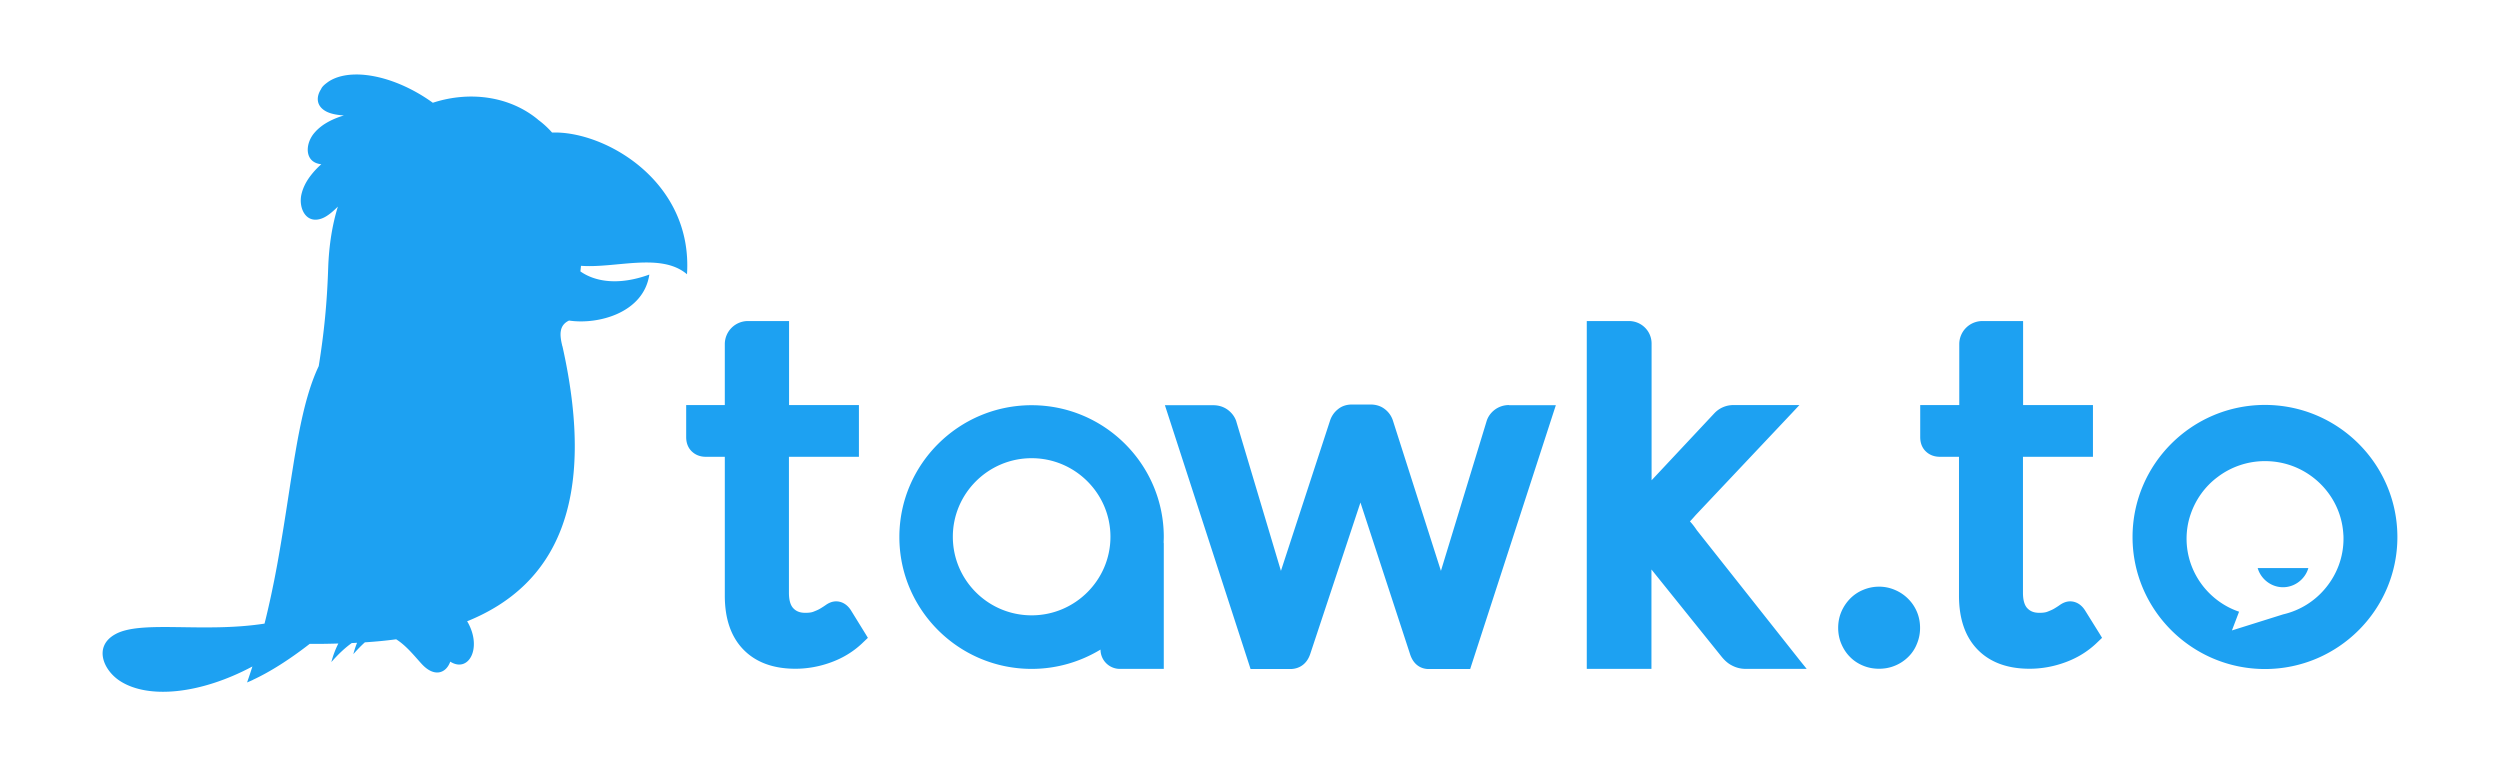 <?xml version="1.0" encoding="UTF-8" standalone="no"?>
<svg
   xmlns:dc="http://purl.org/dc/elements/1.1/"
   xmlns:cc="http://creativecommons.org/ns#"
   xmlns:rdf="http://www.w3.org/1999/02/22-rdf-syntax-ns#"
   xmlns:svg="http://www.w3.org/2000/svg"
   xmlns="http://www.w3.org/2000/svg"
   xmlns:sodipodi="http://sodipodi.sourceforge.net/DTD/sodipodi-0.dtd"
   xmlns:inkscape="http://www.inkscape.org/namespaces/inkscape"
   height="200"
   width="652.49"
   inkscape:version="1.0 (4035a4fb49, 2020-05-01)"
   sodipodi:docname="tawk.svg"
   id="svg79"
   viewBox="0 0 652.49 200"
   version="1.1">
  <defs
     id="defs83" />
  <sodipodi:namedview
     inkscape:current-layer="layer1"
     inkscape:window-maximized="1"
     inkscape:window-y="-8"
     inkscape:window-x="-8"
     inkscape:cy="47.787047"
     inkscape:cx="314.59999"
     inkscape:zoom="0.79117647"
     showgrid="false"
     id="namedview81"
     inkscape:window-height="705"
     inkscape:window-width="1360"
     inkscape:pageshadow="2"
     inkscape:pageopacity="0"
     guidetolerance="10"
     gridtolerance="10"
     objecttolerance="10"
     borderopacity="1"
     bordercolor="#666666"
     pagecolor="#ffffff" />
  <style
     id="style2">.st0{fill:#fff}.st2{fill:#242424}.st13,.st3,.st4,.st5,.st6,.st8{fill-rule:evenodd;clip-rule:evenodd;fill:#e36ca7}.st13,.st4,.st5,.st6,.st8{fill:#ef78ab}.st13,.st5,.st6,.st8{fill:#f292bb}.st13,.st6,.st8{fill:#4fb652}.st13,.st8{fill:#fff}.st13{fill:#30a653}</style>
  <radialGradient
     gradientUnits="userSpaceOnUse"
     gradientTransform="matrix(-6.042,0,0,6.111,-1947.7,-2747.1)"
     r="1"
     cy="467.39"
     cx="-345.69"
     id="SVGID_1_">
    <stop
       id="stop4"
       offset="0"
       stop-color="#fff" />
    <stop
       id="stop6"
       offset="1"
       stop-color="#9d6e41" />
  </radialGradient>
  <g
     inkscape:label="Layer 1"
     id="layer1"
     inkscape:groupmode="layer">
    <path
       d="m 93.043,19.443 c -2.848,-0.004 -5.336,0.591 -7.211,1.805 -0.187,0.121 -0.367,0.254 -0.543,0.393 -0.747,0.55 -1.278,1.085 -1.49,1.623 -1.273,1.935 -1.351,4.359 1.287,5.799 1.162,0.633 2.759,0.936 4.664,1.074 -0.029,0.009 -0.057,0.019 -0.086,0.027 -0.414,0.124 -0.82,0.256 -1.213,0.396 -0.093,0.033 -0.18,0.071 -0.271,0.105 -0.32,0.12 -0.633,0.244 -0.938,0.375 -0.094,0.04 -0.185,0.082 -0.277,0.123 -0.304,0.136 -0.599,0.278 -0.887,0.426 -0.076,0.039 -0.153,0.079 -0.229,0.119 -0.309,0.165 -0.609,0.337 -0.896,0.516 -0.043,0.027 -0.09,0.051 -0.133,0.078 -0.33,0.209 -0.642,0.426 -0.941,0.652 -0.035,0.027 -0.067,0.055 -0.102,0.082 -0.257,0.199 -0.501,0.406 -0.734,0.617 -0.054,0.049 -0.107,0.099 -0.16,0.148 -0.218,0.206 -0.425,0.419 -0.619,0.637 -0.036,0.04 -0.074,0.079 -0.109,0.119 -0.228,0.264 -0.443,0.533 -0.635,0.812 -0.025,0.037 -0.046,0.076 -0.07,0.113 a 7.019,7.019 0 0 0 -0.176,0.285 c -0.05,0.085 -0.098,0.169 -0.145,0.256 a 7.019,7.019 0 0 0 -0.166,0.33 c -0.037,0.08 -0.073,0.159 -0.107,0.24 a 7.019,7.019 0 0 0 -0.135,0.342 c -0.946,2.582 -0.333,5.568 3.135,5.934 0.002,1.98e-4 0.004,-1.96e-4 0.006,0 -0.056,0.05 -0.113,0.099 -0.168,0.148 -0.003,10e-4 -0.005,0.003 -0.008,0.004 -0.013,0.012 -0.024,0.023 -0.037,0.035 -0.672,0.612 -1.284,1.239 -1.836,1.877 -0.061,0.07 -0.118,0.142 -0.178,0.213 -0.216,0.257 -0.422,0.514 -0.617,0.773 -0.052,0.069 -0.106,0.138 -0.156,0.207 -0.477,0.654 -0.889,1.317 -1.229,1.982 -0.019,0.037 -0.034,0.074 -0.053,0.111 -0.143,0.287 -0.273,0.575 -0.389,0.863 -0.031,0.078 -0.06,0.156 -0.09,0.234 -0.103,0.273 -0.194,0.545 -0.271,0.818 -0.016,0.055 -0.032,0.109 -0.047,0.164 -0.089,0.335 -0.167,0.67 -0.217,1.004 -0.007,0.048 -0.009,0.096 -0.016,0.145 a 7.056,7.056 0 0 0 -0.031,0.307 c -0.01,0.118 -0.016,0.237 -0.02,0.355 a 7.056,7.056 0 0 0 -0.004,0.32 c 0.001,0.098 0.004,0.195 0.01,0.293 a 7.056,7.056 0 0 0 0.027,0.344 c 0.282,2.731 2.14,5.145 5.416,3.969 1.347,-0.483 2.745,-1.619 4.236,-3.117 -1.429,4.645 -2.329,9.982 -2.529,16.064 h -0.002 c -0.3,9.169 -1.062,16.819 -2.463,25.566 -2.299,4.82 -3.883,10.83 -5.213,17.699 l -0.002,0.002 c -0.324,1.671 -0.63,3.408 -0.932,5.176 -0.071,0.417 -0.145,0.834 -0.215,1.256 -0.143,0.862 -0.285,1.772 -0.426,2.654 -0.27,1.686 -0.543,3.394 -0.812,5.148 -0.301,1.959 -0.614,3.989 -0.93,6.023 -0.158,1.018 -0.326,2.061 -0.49,3.096 -0.261,1.646 -0.537,3.321 -0.82,5.006 -0.258,1.535 -0.517,3.072 -0.799,4.635 -0.076,0.423 -0.148,0.841 -0.227,1.266 -0.049,0.266 -0.102,0.536 -0.152,0.803 -0.199,1.063 -0.402,2.131 -0.615,3.205 -0.086,0.434 -0.179,0.871 -0.268,1.307 -0.183,0.897 -0.368,1.796 -0.562,2.699 -0.109,0.508 -0.223,1.017 -0.336,1.527 -0.198,0.894 -0.402,1.792 -0.613,2.691 -0.119,0.506 -0.24,1.012 -0.363,1.52 -0.121,0.498 -0.248,0.999 -0.373,1.498 -15.987,2.483 -32.123,-0.955 -38.896,2.74 -5.806,3.168 -3.225,9.385 1.172,12.232 7.467,4.837 21.151,3.374 34.561,-3.785 -0.445,1.39 -0.906,2.781 -1.395,4.172 0.495,-0.206 1.001,-0.428 1.52,-0.666 a 153.56,153.56 0 0 0 0.023,-0.029 c 4.434,-2.05 9.531,-5.282 14.803,-9.375 2.111,0.025 4.576,-0.005 7.477,-0.094 -0.743,1.463 -1.367,3.073 -1.828,4.848 1.914,-2.186 3.682,-3.803 5.326,-4.969 0.12,-0.005 0.216,-0.007 0.338,-0.012 0.354,-0.015 0.696,-0.041 1.047,-0.059 -0.373,0.936 -0.701,1.924 -0.973,2.969 1.046,-1.195 2.046,-2.208 3.01,-3.084 2.807,-0.18 5.535,-0.438 8.168,-0.795 2.722,1.71 4.871,4.498 6.705,6.479 3.266,3.525 6.329,2.412 7.414,-0.643 4.726,3 8.324,-3.379 4.656,-10.111 -0.08,-0.146 -0.17,-0.28 -0.254,-0.422 23.166,-9.369 33.972,-31.046 24.898,-71.691 -0.028,-0.113 -0.09,-0.267 -0.127,-0.391 0.006,0.002 0.012,0.005 0.018,0.008 -0.646,-2.714 -0.809,-5.165 1.789,-6.408 0.006,-0.003 0.012,-0.005 0.018,-0.008 7.605,1.141 19.481,-2.001 20.959,-12.004 -8.148,2.972 -14.277,1.799 -17.992,-0.824 0.055,-0.484 0.103,-0.963 0.152,-1.443 5.7e-4,-0.006 10e-4,-0.012 0.002,-0.018 9.08,0.688 20.892,-3.551 27.67,2.205 1.572,-24.351 -21.551,-37.482 -35.213,-36.982 a 22.581,22.581 0 0 0 -0.012,-0.014 22.872,22.872 0 0 0 -3.727,-3.396 c 0.012,-2e-5 0.023,1.4e-5 0.035,0 -7.245,-5.987 -17.631,-7.563 -27.418,-4.369 -6.716,-4.843 -14.081,-7.373 -19.926,-7.381 z m 46.59,11.766 c -0.639,0.008 -1.278,0.017 -1.906,0.043 0.628,-0.026 1.267,-0.035 1.906,-0.043 z m -3.209,0.123 c -0.408,0.026 -0.821,0.044 -1.223,0.078 0.402,-0.034 0.815,-0.052 1.223,-0.078 z m -5.26,0.574 c -0.292,0.046 -0.59,0.086 -0.879,0.137 0.289,-0.051 0.587,-0.09 0.879,-0.137 z M 414.143,83.791 V 174.574 h 16.879 v -25.943 l 18.193,22.623 c 0.84,1.058 1.716,1.862 2.703,2.373 a 7.611,7.611 0 0 0 3.691,0.947 h 15.928 l -1.68,-2.08 -26.998,-34.115 c 0,0 -0.002,-0.002 -0.002,-0.002 -0.585,-0.874 -1.169,-1.641 -1.789,-2.297 0.511,-0.511 0.986,-1.059 1.498,-1.643 l 25.025,-26.527 2.045,-2.189 h -17.244 c -1.864,0 -3.616,0.766 -4.859,2.043 l -0.037,0.037 -16.438,17.551 V 89.666 c 0,-3.248 -2.632,-5.875 -5.92,-5.875 z m -218.943,0.002 a 6.031,6.031 0 0 0 -6.029,6.02 v 15.91 h -10.082 v 8.355 c 0,2.043 0.878,3.247 1.645,3.904 0.95,0.839 2.155,1.24 3.471,1.24 h 4.967 v 36.27 c 0,5.984 1.609,10.693 4.824,14.012 3.25,3.357 7.817,5.035 13.588,5.035 3.215,0 6.395,-0.584 9.428,-1.715 3.069,-1.131 5.698,-2.773 7.891,-4.816 l 0.84,-0.803 0.768,-0.73 -0.549,-0.912 -3.873,-6.275 h 0.002 c -1.315,-2.043 -2.997,-2.336 -3.873,-2.336 -0.913,0 -1.826,0.328 -2.74,0.984 -0.365,0.256 -0.804,0.549 -1.424,0.914 -0.476,0.292 -1.096,0.547 -1.756,0.803 -0.548,0.219 -1.277,0.291 -2.117,0.291 -1.351,0 -2.339,-0.364 -3.105,-1.166 -0.767,-0.767 -1.168,-2.154 -1.168,-4.051 v -35.504 h 18.266 v -13.5 H 205.942 V 83.793 Z m 322.189,0 a 6.03,6.03 0 0 0 -6.027,6.02 v 15.91 h -10.193 v 8.355 c 0,2.043 0.876,3.248 1.643,3.904 0.951,0.84 2.157,1.24 3.508,1.24 h 4.969 v 36.27 c 0,5.984 1.608,10.693 4.824,14.012 3.25,3.357 7.816,5.035 13.588,5.035 3.215,0 6.394,-0.584 9.426,-1.715 3.069,-1.131 5.7,-2.774 7.893,-4.816 l 0.84,-0.803 0.768,-0.729 -0.549,-0.914 -3.908,-6.275 c -1.316,-2.044 -2.997,-2.336 -3.873,-2.336 -0.914,0 -1.826,0.328 -2.74,0.984 -0.365,0.256 -0.804,0.549 -1.424,0.914 -0.477,0.292 -1.098,0.545 -1.756,0.801 -0.548,0.219 -1.278,0.293 -2.119,0.293 -1.351,0 -2.337,-0.366 -3.104,-1.168 -0.768,-0.767 -1.17,-2.152 -1.17,-4.049 v -35.504 h 18.268 v -13.5 H 528.02 V 83.793 Z M 352.877,105.576 c -1.426,0 -2.667,0.4 -3.689,1.24 a 6.263,6.263 0 0 0 -2.012,2.846 l -12.857,39.334 -11.654,-39.006 v -0.037 c -0.403,-1.167 -1.095,-2.116 -2.119,-2.918 -1.096,-0.84 -2.411,-1.277 -3.945,-1.277 h -12.568 l 0.549,1.678 21.518,66.264 0.293,0.912 h 10.41 c 1.171,0 4.019,-0.402 5.189,-4.014 l 13.078,-39.445 12.896,39.408 c 1.096,3.648 3.762,4.051 4.895,4.051 h 10.85 l 0.293,-0.912 21.518,-66.266 0.549,-1.676 h -12.203 l 0.002,-0.037 a 6.143,6.143 0 0 0 -3.727,1.205 c -1.058,0.802 -1.791,1.823 -2.156,3.027 l -11.91,39.043 -12.566,-39.334 a 6.089,6.089 0 0 0 -2.082,-2.883 c -1.023,-0.803 -2.302,-1.203 -3.727,-1.203 z m 238.27,0.109 c -19.071,0 -34.561,15.471 -34.561,34.482 0,19.011 15.528,34.445 34.561,34.445 19.07,0 34.561,-15.471 34.561,-34.445 0,-19.011 -15.491,-34.482 -34.561,-34.482 z m -321.893,0.074 c -19.034,0 -34.523,15.433 -34.523,34.408 0,18.974 15.49,34.41 34.523,34.41 6.576,0 12.714,-1.862 17.975,-5.037 a 5.049,5.049 0 0 0 5.041,5.037 h 11.473 V 141.92 c 0,-0.073 6.9e-4,-0.183 -0.037,-0.256 0,-0.475 0.037,-0.986 0.037,-1.496 0,-18.974 -15.49,-34.408 -34.488,-34.408 z m 0,13.828 c 11.325,0 20.568,9.197 20.568,20.508 0,11.311 -9.243,20.506 -20.568,20.506 -11.362,0 -20.568,-9.195 -20.568,-20.506 0,-11.311 9.243,-20.508 20.568,-20.508 z m 321.84,0.766 a 20.406,20.406 0 0 1 0.09,0 c 4.712,0 9.023,1.571 12.494,4.234 4.566,3.503 7.599,8.867 7.928,14.924 0.038,0.365 0.037,0.73 0.037,1.094 0,4.817 -1.718,9.232 -4.531,12.699 a 20.215,20.215 0 0 1 -11.215,7.041 l -13.373,4.197 1.865,-4.891 c -7.964,-2.7 -13.701,-10.29 -13.701,-19.047 0,-2.225 0.365,-4.379 1.059,-6.385 1.316,-3.867 3.763,-7.262 6.979,-9.67 a 20.406,20.406 0 0 1 12.369,-4.197 z m -1.848,27.912 c 0.803,2.81 3.471,5 6.613,5 3.142,0 5.808,-2.19 6.613,-5 z m -98.822,4.854 c -1.461,0 -2.885,0.293 -4.236,0.877 a 10.097,10.097 0 0 0 -3.398,2.334 11.208,11.208 0 0 0 -2.229,3.395 c -0.548,1.313 -0.805,2.699 -0.805,4.158 0,1.496 0.292,2.92 0.84,4.197 0.549,1.277 1.281,2.409 2.23,3.357 0.95,0.985 2.119,1.75 3.434,2.297 1.315,0.548 2.703,0.805 4.164,0.805 1.462,0 2.851,-0.257 4.166,-0.805 a 10.592,10.592 0 0 0 3.434,-2.262 9.722,9.722 0 0 0 2.266,-3.393 10.626,10.626 0 0 0 0.84,-4.197 c 0,-1.46 -0.257,-2.845 -0.805,-4.158 -0.548,-1.313 -1.315,-2.446 -2.301,-3.432 a 10.755,10.755 0 0 0 -3.398,-2.297 10.308,10.308 0 0 0 -4.201,-0.877 z"
       style="mix-blend-mode:normal;fill:#1da1f2;fill-opacity:1;stroke-width:1.259"
       id="path9" />
  </g>
</svg>
